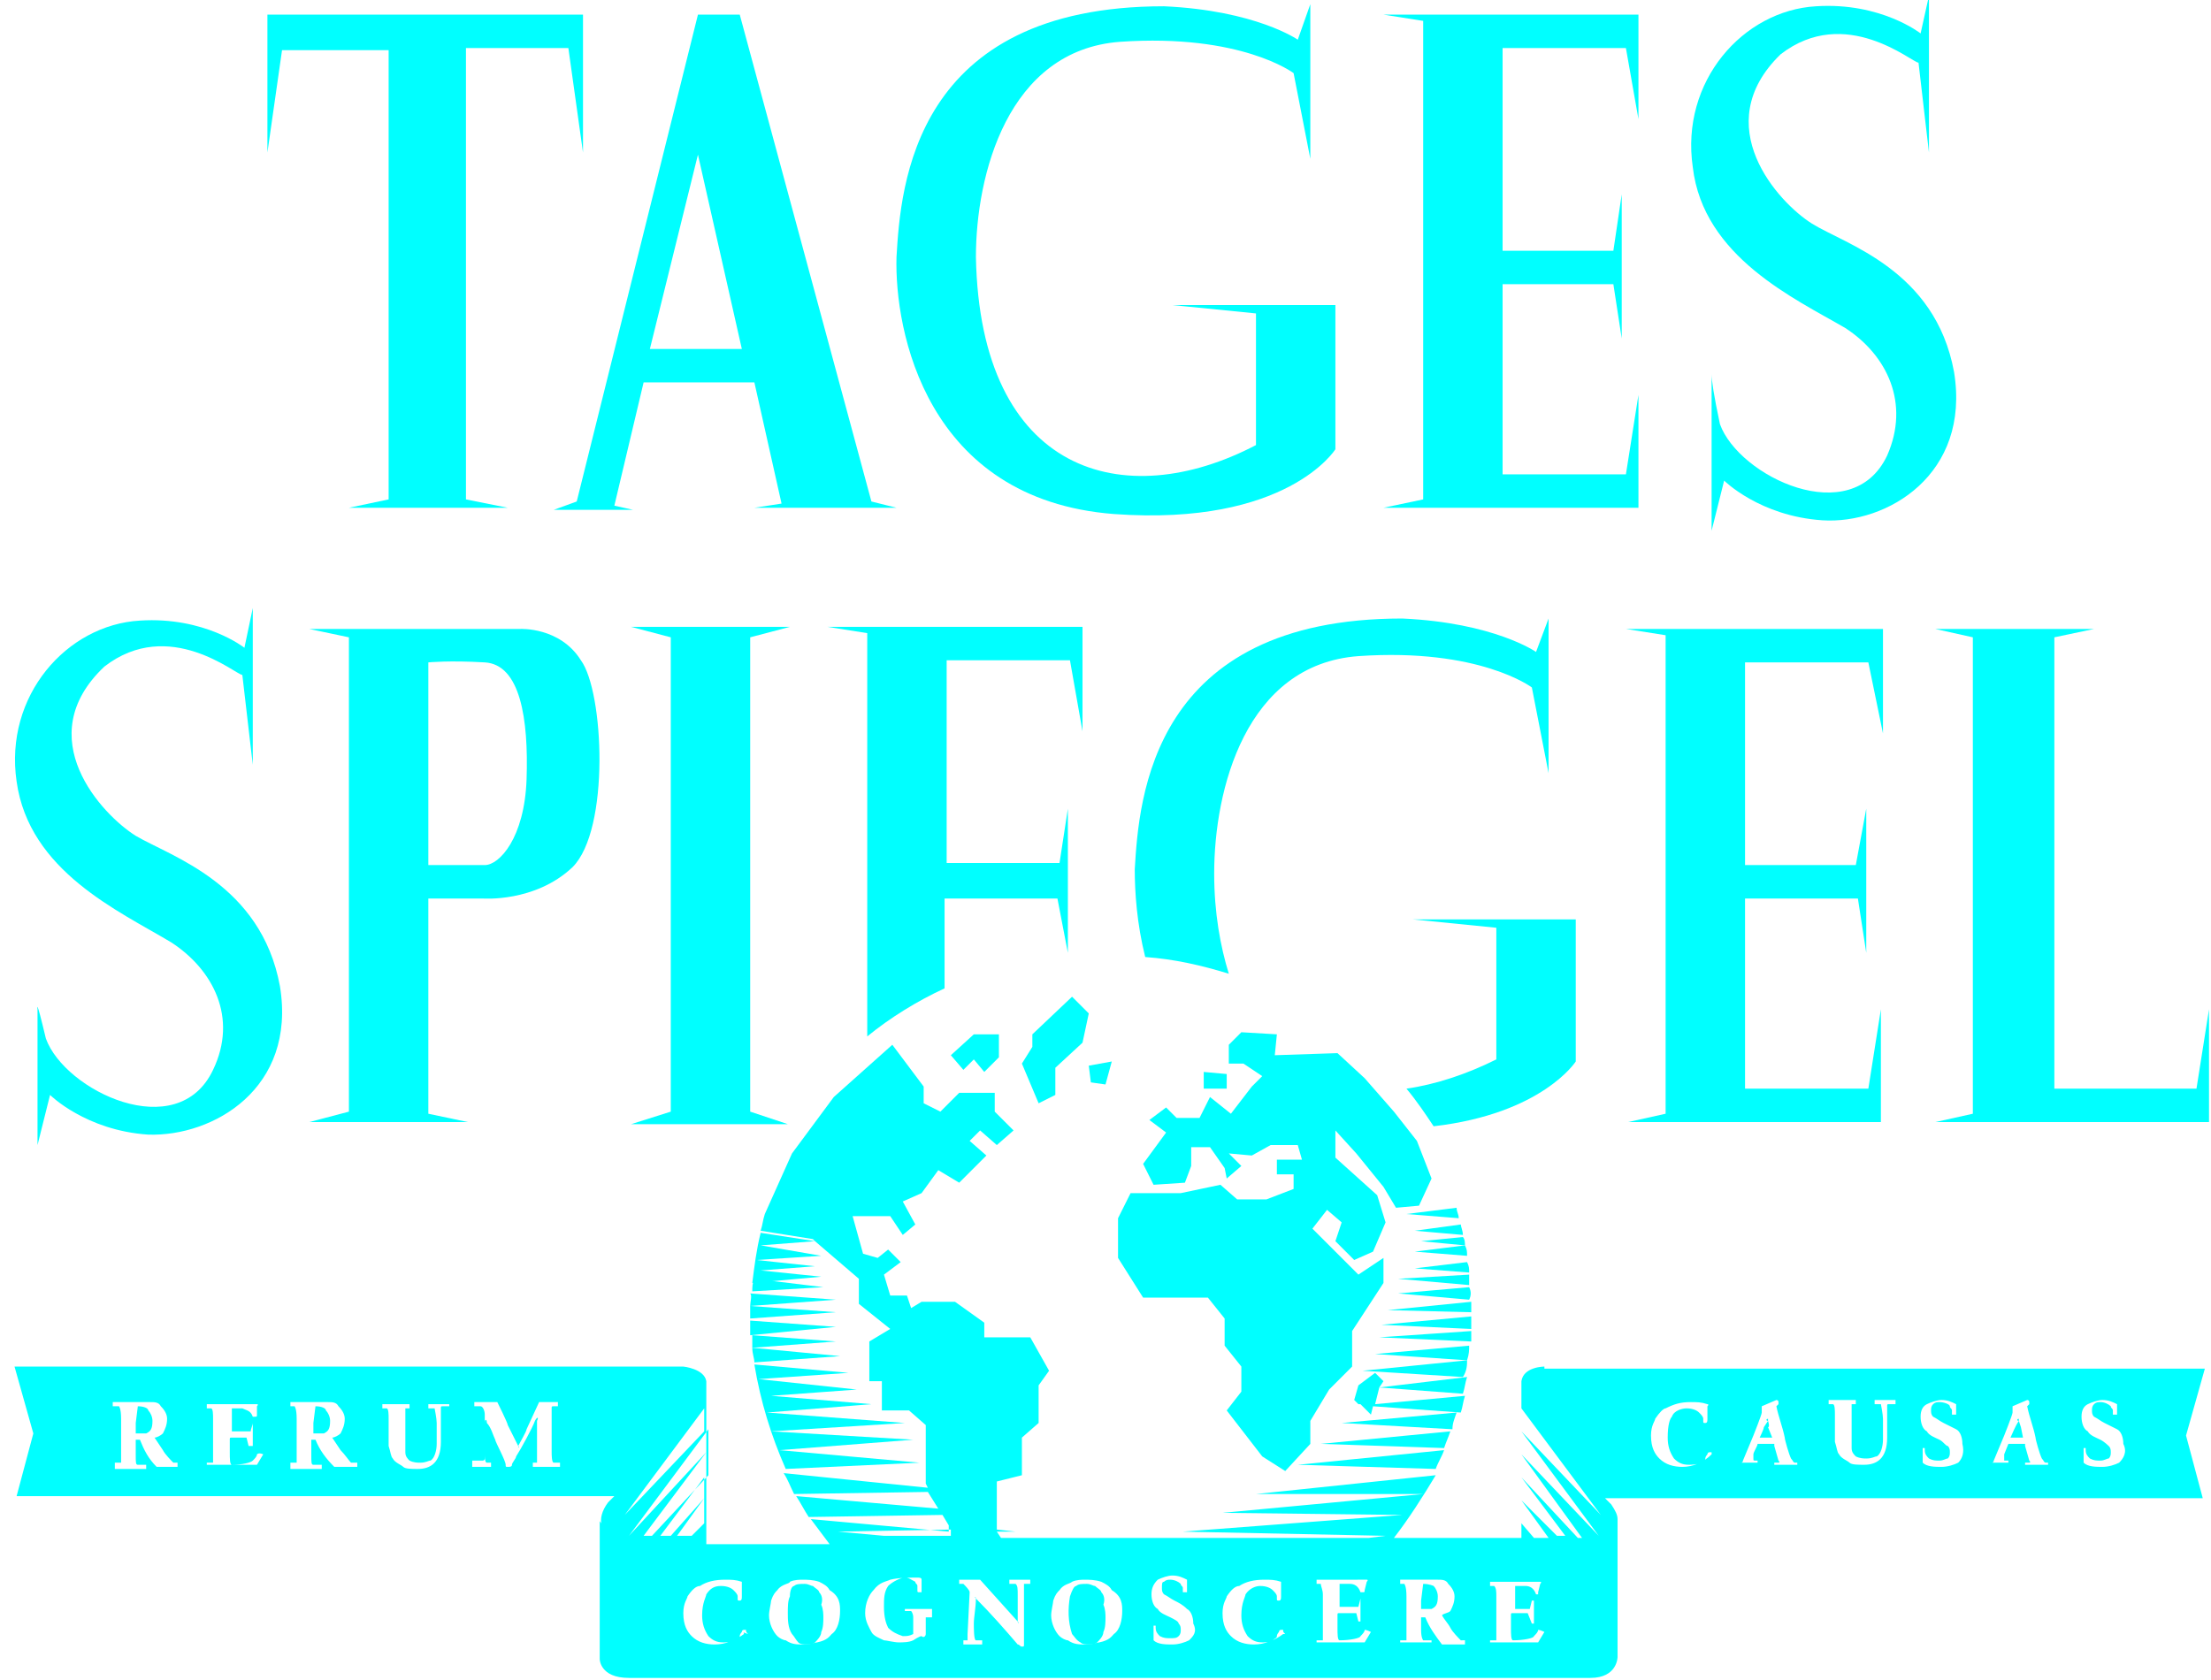 <?xml version="1.0" encoding="utf-8"?>
<!-- Generator: Adobe Illustrator 24.0.3, SVG Export Plug-In . SVG Version: 6.00 Build 0)  -->
<svg version="1.1" id="svg2574" xmlns:svg="http://www.w3.org/2000/svg"
	 xmlns="http://www.w3.org/2000/svg" xmlns:xlink="http://www.w3.org/1999/xlink" x="0px" y="0px" viewBox="0 0 105.6 80.4"
	 style="enable-background:new 0 0 105.6 80.4;" xml:space="preserve"
	 width="100"
	 height="76">
<style type="text/css">
	.st0{fill:#00FFFF;}
</style>
<g>
	<path class="st0" d="M81.8,17.9v-0.2C81.8,17.8,81.8,17.8,81.8,17.9z"/>
	<path class="st0" d="M88.2,15.7c2,1.3,3.1,3.6,2,6.1c-1.7,3.6-7.1,1-8-1.5c-0.3-1.4-0.4-2.1-0.4-2.4v7.5l0.6-2.4
		c0,0,1.7,1.7,4.7,1.9c3.1,0.2,7.1-2.2,6.3-7.1c-0.9-4.9-5.2-6.1-6.8-7.1c-1.6-1-5-4.7-1.5-8.1C88.2,0.2,91.4,3,91.7,3l0.5,4.3v-7.5
		l-0.4,1.8c0,0-1.9-1.5-5-1.3c-3.5,0.2-6.5,3.6-5.9,7.7C81.4,12.3,85.8,14.3,88.2,15.7z"/>
	<polygon class="st0" points="68,23.9 66.1,24.3 78.3,24.3 78.3,18.9 77.7,22.7 71.8,22.7 71.8,13.6 77.1,13.6 77.5,16.2 77.5,9.3 
		77.1,12 71.8,12 71.8,2.3 77.7,2.3 78.3,5.7 78.3,0.7 66.1,0.7 68,1 	"/>
	<path class="st0" d="M53.2,24.6c8.3,0.6,10.6-3.1,10.6-3.1v-6.9h-7.8l4,0.4v6.3c-6.3,3.3-13.2,1.4-13.4-9C46.6,8.4,48.1,2.4,53.5,2
		c5.8-0.4,8.3,1.5,8.3,1.5l0.8,4.1V0.2L62,1.9c0,0-2-1.4-6.4-1.6c-12,0-12.6,8.6-12.8,12C42.7,15.8,44.2,23.9,53.2,24.6z"/>
	<polygon class="st0" points="18.5,2.4 18.5,23.9 16.6,24.3 24.2,24.3 22.2,23.9 22.2,2.3 27.1,2.3 27.8,7.3 27.8,0.7 12.7,0.7 
		12.7,7.3 13.4,2.4 	"/>
	<path class="st0" d="M26.4,24.4h3.8l-0.9-0.2l1.4-5.9h5.3l1.3,5.8L36,24.3h6.8l-1.2-0.3L35.3,0.7h-2L27.5,24L26.4,24.4z M33.3,7.4
		l2.1,9.3h-4.4L33.3,7.4z"/>
	<path class="st0" d="M8.1,45.1c2,1.3,3.2,3.6,2,6.1c-1.7,3.6-7.1,1-8-1.5c-0.5-2.1-0.4-1.4-0.4-1.4v6.5l0.6-2.4
		c0,0,1.7,1.7,4.7,1.9c3.1,0.1,7.1-2.2,6.3-7.1C12.4,42.3,8.1,41,6.4,40c-1.6-1-5.1-4.7-1.5-8.1c3.1-2.4,6.3,0.4,6.6,0.4l0.5,4.3
		v-7.5L11.6,31c0,0-1.9-1.5-5-1.3c-3.5,0.2-6.5,3.6-5.9,7.7C1.3,41.7,5.6,43.6,8.1,45.1z"/>
	<path class="st0" d="M23,43c0,0,2.5,0.2,4.3-1.5c1.8-1.8,1.5-8.4,0.4-9.9c-1-1.6-2.9-1.5-2.9-1.5H14.7l1.9,0.4v22.7l-1.9,0.5h7.6
		l-1.9-0.4V43L23,43z M20.4,31.7c0,0,1-0.1,2.7,0c1.7,0.1,2.1,2.7,2,5.6c-0.1,2.8-1.3,4.1-2,4.1h-2.7V31.7z"/>
	<polygon class="st0" points="89.3,31.7 90,35.1 90,30.1 77.7,30.1 79.6,30.4 79.6,53.3 77.8,53.7 89.9,53.7 89.9,48.3 89.3,52.1 
		83.4,52.1 83.4,43 88.8,43 89.2,45.6 89.2,38.7 88.7,41.4 83.4,41.4 83.4,31.7 	"/>
	<polygon class="st0" points="37.7,30 30.1,30 32,30.5 32,53.2 30.1,53.8 37.6,53.8 35.8,53.2 35.8,30.5 	"/>
	<polygon class="st0" points="105,52.1 98.2,52.1 98.2,30.5 100.1,30.1 92.5,30.1 94.3,30.5 94.3,53.3 92.5,53.7 105.6,53.7 
		105.6,48.3 	"/>
	<path class="st0" d="M51,45.6v-6.9l-0.4,2.6h-5.4v-9.7h5.9l0.6,3.4v-5H39.5l1.9,0.3v19.3c1.1-0.9,2.4-1.7,3.7-2.3V43h5.4L51,45.6z"
		/>
	<path class="st0" d="M64.9,31.4c5.8-0.4,8.3,1.5,8.3,1.5L74,37v-7.4l-0.6,1.6c0,0-2-1.4-6.4-1.6c-12,0-12.6,8.6-12.8,12
		c0,1.1,0.1,2.6,0.5,4.2c1.4,0.1,2.7,0.4,4,0.8c-0.4-1.3-0.7-2.9-0.7-4.8C58,37.8,59.5,31.8,64.9,31.4z"/>
	<path class="st0" d="M75.3,50.8V44h-7.8l4,0.4v6.3c-1.4,0.7-2.9,1.2-4.3,1.4c0.5,0.6,0.9,1.2,1.3,1.8
		C73.7,53.3,75.3,50.8,75.3,50.8z"/>
	<polygon class="st0" points="72.5,65.6 72.5,65.6 72.5,65.6 	"/>
	<polygon class="st0" points="72.7,62.1 72.7,62.1 72.7,62.1 	"/>
	<polygon class="st0" points="72.2,57.5 72.2,57.5 72.2,57.5 	"/>
	<polygon class="st0" points="34.1,63 34.1,63 34.1,63 	"/>
	<polygon class="st0" points="33.9,59.8 33.9,59.8 33.9,59.8 	"/>
	<polygon class="st0" points="34.6,58.4 34.6,58.4 34.6,58.4 	"/>
	<polygon class="st0" points="45.4,50.5 46,51.2 46.5,50.7 47,51.3 47.7,50.6 47.7,49.5 46.5,49.5 45.4,50.5 	"/>
	<polygon class="st0" points="50.4,52.4 50.4,51.1 51.7,49.9 52,48.5 51.2,47.7 49.3,49.5 49.3,50.1 48.8,50.9 49.6,52.8 	"/>
	<polygon class="st0" points="52,51 52,51 52,51 	"/>
	<polygon class="st0" points="52.8,51.9 53.1,50.8 52,51 52.1,51.8 	"/>
	<polygon class="st0" points="58.6,67.5 60.3,69.7 61.4,70.4 62.6,69.1 62.6,68 63.5,66.5 64.6,65.4 64.6,63.7 66.1,61.4 66.1,60.2 
		64.9,61 62.7,58.8 63.4,57.9 64.1,58.5 63.8,59.4 64.7,60.3 65.6,59.9 66.2,58.5 65.8,57.2 63.8,55.4 63.8,54.1 64.8,55.2 
		66.1,56.8 66.7,57.8 67.8,57.7 68.4,56.4 67.7,54.6 66.6,53.2 65.2,51.6 63.9,50.4 60.9,50.5 61,49.5 59.3,49.4 58.7,50 58.7,50.9 
		59.4,50.9 60.3,51.5 59.8,52 58.8,53.3 57.8,52.5 57.3,53.5 56.2,53.5 55.7,53 54.9,53.6 55.7,54.2 54.6,55.7 55.1,56.7 56.6,56.6 
		56.9,55.8 56.9,54.9 57.8,54.9 58.5,55.9 58.6,56.4 59.3,55.8 58.7,55.2 59.8,55.3 60.7,54.8 62,54.8 62.2,55.5 61,55.5 61,56.2 
		61.8,56.2 61.8,56.9 60.5,57.4 59.1,57.4 58.3,56.7 56.4,57.1 54,57.1 53.4,58.3 53.4,60.2 54.6,62.1 57.7,62.1 58.5,63.1 
		58.5,64.4 59.3,65.4 59.3,66.6 	"/>
	<polygon class="st0" points="58.6,52.1 58.6,51.4 57.5,51.3 57.5,52.1 	"/>
	<path class="st0" d="M15,67.3C14.9,67.3,14.9,67.3,15,67.3l-0.1,0.8v0.5c0,0,0,0,0,0l0.2,0c0.1,0,0.2,0,0.3,0
		c0.2-0.1,0.3-0.2,0.3-0.6c0-0.2-0.1-0.4-0.2-0.5C15.5,67.4,15.3,67.3,15,67.3z"/>
	<path class="st0" d="M6.5,67.3C6.4,67.3,6.4,67.3,6.5,67.3l-0.1,0.8v0.5c0,0,0,0,0,0l0.2,0c0.1,0,0.2,0,0.3,0
		c0.2-0.1,0.3-0.2,0.3-0.6c0-0.2-0.1-0.4-0.2-0.5C7,67.4,6.8,67.3,6.5,67.3z"/>
	<path class="st0" d="M68,75.8C67.9,75.8,67.9,75.8,68,75.8l-0.1,0.8V77c0,0,0,0,0,0c0,0,0.1,0,0.2,0c0.1,0,0.3,0,0.3,0
		c0.2-0.1,0.3-0.2,0.3-0.6c0-0.2-0.1-0.4-0.2-0.5C68.5,75.9,68.3,75.8,68,75.8z"/>
	<path class="st0" d="M39.1,76.2c0-0.1-0.2-0.2-0.3-0.3c-0.1,0-0.2-0.1-0.4-0.1c-0.2,0-0.4,0-0.5,0.1c-0.1,0-0.2,0.2-0.2,0.5
		c-0.1,0.2-0.1,0.5-0.1,0.8c0,0.3,0,0.7,0.2,1c0.1,0.1,0.2,0.3,0.3,0.4c0.1,0.1,0.3,0.1,0.4,0.1c0.1,0,0.3,0,0.4-0.1
		c0.1-0.1,0.3-0.3,0.3-0.5c0.1-0.2,0.1-0.5,0.1-0.7c0-0.1,0-0.4-0.1-0.6C39.3,76.5,39.2,76.3,39.1,76.2z"/>
	<path class="st0" d="M52.6,76.2c0-0.1-0.2-0.2-0.3-0.3c-0.1,0-0.2-0.1-0.4-0.1c-0.2,0-0.4,0-0.5,0.1c-0.1,0-0.2,0.2-0.3,0.5
		c-0.1,0.6-0.1,1.2,0.1,1.8c0.1,0.1,0.2,0.3,0.4,0.4c0.1,0.1,0.3,0.1,0.4,0.1c0.1,0,0.3,0,0.4-0.1c0.1-0.1,0.3-0.3,0.3-0.5
		c0.1-0.2,0.1-0.5,0.1-0.7c0-0.1,0-0.4-0.1-0.6C52.8,76.5,52.7,76.3,52.6,76.2z"/>
	<path class="st0" d="M30.2,80.4C30.2,80.4,30.2,80.4,30.2,80.4L30.2,80.4L30.2,80.4z"/>
	<path class="st0" d="M73.8,65.4c0,0-1,0-1.1,0.7l0-0.1h0v0.5l0,0l0,0v7.1h-6.1c0.7-0.9,1.4-2,2-3l-8.6,0.9l8,0l-9.6,0.9l8.6,0.1
		l-10.5,0.8l9.7,0.2l-0.8,0.1H47.8l-0.2-0.3l0,0l0.9,0l-0.9-0.1l0-2.3l1.2-0.3v-1.8l0.8-0.7v-1.8l0.5-0.7l-0.9-1.6h-2.2v-0.7l-1.4-1
		h-1.6l-0.5,0.3l-0.2-0.6L42.5,62l-0.3-1l0.8-0.6l0,0l-0.6-0.6l-0.5,0.4L41.2,60l-0.5-1.8h1.8l0.6,0.9l0.6-0.5l-0.6-1.1l0.9-0.4
		l0.8-1.1l1,0.6l1.3-1.3l-0.8-0.7l0.5-0.5l0.8,0.7l0.8-0.7l-0.9-0.9v-0.9h-1.7l-0.9,0.9l-0.8-0.4v-0.8l-1.5-2l-2.8,2.5l-2,2.7
		l-1.3,2.9c-0.1,0.3-0.1,0.5-0.2,0.8l2.5,0.4l0.1,0.1l-2.6-0.4c-0.2,0.8-0.3,1.6-0.4,2.4l3.3-0.3l-2.9-0.3l2.6-0.2l-2.8-0.3l3.1-0.2
		l-2.9-0.5l2.6-0.2l2.1,1.8l0,1.2l1.5,1.2l-1,0.6v1.9h0.6v1.4h1.3l0.8,0.7v2.8h0l0.1,0.2l-6.9-0.7c0.2,0.3,0.3,0.6,0.5,1l6.4-0.1
		l0.5,0.8l-6.8-0.6c0.2,0.3,0.4,0.7,0.6,1l6.4-0.1l0.3,0.5v0.3l-6.6-0.6c0.3,0.4,0.6,0.8,0.9,1.2h-5.9V66h0l0,0.1
		c-0.1-0.6-1.1-0.7-1.1-0.7H0.6v0l0.9,3.2l-0.8,3h28.6c-0.1,0.1-0.2,0.2-0.3,0.3c-0.3,0.4-0.4,0.8-0.3,1.1c0-0.1-0.1-0.2-0.1-0.2
		v6.6c0,0,0,0.9,1.4,0.9v0h46c1.3,0,1.3-1,1.3-1v-6.5c0,0,0,0,0,0v-0.2c0,0,0,0,0,0.1c0-0.2-0.1-0.4-0.3-0.7
		c-0.1-0.1-0.2-0.2-0.3-0.3h28.6l-0.8-3l0.9-3.2H73.8z M8.5,70.2C8.5,70.2,8.5,70.2,8.5,70.2l-1,0c0,0,0,0-0.1,0
		c-0.4-0.4-0.6-0.8-0.8-1.3c0,0,0,0,0,0l-0.2,0c0,0,0,0,0,0v0.7c0,0.4,0,0.5,0.1,0.5h0.4c0,0,0,0,0,0v0.2c0,0,0,0,0,0H5.4
		c0,0,0,0,0,0V70c0,0,0,0,0,0h0.3c0,0,0,0,0-0.1v-2c0-0.5-0.1-0.6-0.1-0.6H5.3c0,0,0,0,0,0v-0.2l0,0l1,0h0.5l0.3,0
		c0.2,0,0.4,0,0.5,0.2c0.2,0.2,0.3,0.4,0.3,0.6c0,0.3-0.1,0.5-0.2,0.7c-0.1,0.1-0.3,0.2-0.4,0.2c0,0,0,0,0,0l0.4,0.6
		c0.1,0.2,0.4,0.5,0.5,0.6h0.2c0,0,0,0,0,0V70.2z M12.5,69.6C12.5,69.6,12.5,69.6,12.5,69.6l-0.3,0.5l0,0H9.8l0,0V70l0,0h0.3
		c0,0,0,0,0,0v-1.3l0-0.8c0-0.2,0-0.5-0.1-0.5H9.8c0,0,0,0,0,0v-0.2c0,0,0,0,0,0h2.1l0.3,0c0.1,0,0,0.1,0,0.1l0,0.4
		c0,0.1,0,0.1-0.1,0.1c0,0-0.1,0-0.1,0c-0.1-0.3-0.3-0.3-0.5-0.4l-0.5,0c0,0,0,0,0,0l0,1.1c0,0,0,0,0.1,0c0.1,0,0.6,0,0.7,0
		c0,0,0.1,0,0.1,0c0-0.1,0.1-0.3,0.1-0.4c0,0,0,0,0,0H12c0,0,0,0,0,0l0,0.5v0.6l0,0h-0.2c0,0,0,0,0,0l-0.1-0.4c0,0,0,0,0,0H11
		c-0.1,0-0.1,0-0.1,0.1v0.6c0,0.3,0,0.6,0.1,0.6c0.5,0,0.9-0.1,1-0.2c0.1-0.1,0.2-0.2,0.2-0.3C12.3,69.5,12.5,69.6,12.5,69.6
		L12.5,69.6L12.5,69.6z M17,70.2L17,70.2l-1,0c0,0,0,0-0.1,0c-0.4-0.4-0.7-0.8-0.9-1.3l-0.2,0c0,0,0,0,0,0v0.7c0,0.4,0,0.5,0.1,0.5
		h0.4l0,0v0.2l0,0h-1.5c0,0,0,0,0,0V70c0,0,0,0,0,0h0.3c0,0,0,0,0-0.1v-2c0-0.5-0.1-0.6-0.1-0.6h-0.2c0,0,0,0,0,0v-0.2l0,0l1,0h0.5
		l0.3,0c0.2,0,0.4,0,0.5,0.2c0.2,0.2,0.3,0.4,0.3,0.6c0,0.3-0.1,0.5-0.2,0.7c-0.1,0.1-0.3,0.2-0.4,0.2c0,0-0.1,0,0,0l0.4,0.6
		c0.2,0.2,0.4,0.5,0.5,0.6H17c0,0,0,0,0,0V70.2z M21.3,67.3C21.3,67.3,21.3,67.3,21.3,67.3l-0.2,0c-0.1,0-0.1,0-0.1,0.1V69
		c0,1-0.5,1.3-1.1,1.3c-0.3,0-0.6,0-0.7-0.1c-0.1-0.1-0.4-0.2-0.5-0.4c-0.1-0.1-0.1-0.3-0.2-0.6v-1.3c0-0.2,0-0.5-0.1-0.5h-0.2
		c0,0,0,0,0,0v-0.2c0,0,0,0,0,0h1.3l0,0v0.2c0,0,0,0,0,0h-0.2c0,0,0,0,0,0l0,1.4c0,0.2,0,0.4,0,0.7c0,0.2,0.1,0.3,0.2,0.4
		c0.2,0.1,0.4,0.1,0.5,0.1c0.3,0,0.4-0.1,0.5-0.1c0.2-0.1,0.3-0.5,0.3-0.8l0-1c0-0.2-0.1-0.7-0.1-0.7h-0.3c0,0,0,0,0,0v-0.2
		c0,0,0,0,0,0h1c0,0,0,0,0,0V67.3z M26.8,70.2C26.8,70.2,26.8,70.2,26.8,70.2l-1.4,0c0,0,0,0,0,0V70l0,0h0.2c0,0,0,0,0-0.1l0-1.1
		c0-0.3,0-0.6,0-0.8c0.1-0.2,0-0.2-0.1,0c-0.1,0.3-0.7,1.4-0.9,1.7c0,0.1-0.2,0.3-0.2,0.4c0,0.1-0.1,0.1-0.2,0.1
		c-0.1,0-0.1,0-0.1-0.1c0-0.2-0.5-1.1-0.5-1.2c-0.1-0.2-0.2-0.6-0.4-0.8c0-0.2-0.1-0.2-0.1,0l0,1v0.5c0,0.1,0,0.4,0.1,0.4h0.2l0,0
		v0.2v0h-0.9c0,0,0,0,0,0V70l0-0.1H23c0,0,0.1,0,0.1-0.1l0-1.2c0-0.1,0-0.5,0-0.9c0-0.2-0.1-0.4-0.2-0.4c0,0-0.2,0-0.3,0
		c0,0,0,0,0,0v-0.2l0,0h1c0,0,0,0,0.1,0c0,0,0.5,1,0.5,1.1l0.5,1c0,0.1,0.1,0.1,0,0c0.1-0.2,0.4-0.7,0.4-0.8c0,0,0.6-1.3,0.6-1.3
		c0,0,0,0,0.1,0h0.8l0,0c0,0,0,0.1,0,0.2l0,0h-0.2c-0.1,0-0.1,0-0.1,0.1c0,0.7,0,1.4,0,2.1c0,0.1,0,0.5,0.1,0.5h0.3c0,0,0,0,0,0
		V70.2z M33.6,67.4v1.1l-3.8,4L33.6,67.4z M30.7,73.5l3-4l-3.7,4c0,0,0,0,0,0l3.8-5.1v1.1v1.1l-2.7,2.9H30.7z M32,73.5h-0.5l2.1-2.8
		v1.1v1.1L33,73.5h-0.7l1.3-1.8L32,73.5z M35.5,78.2c-0.4,0.3-0.9,0.5-1.4,0.5c-0.4,0-0.8-0.1-1.1-0.4c-0.2-0.2-0.4-0.5-0.4-1.1
		c0-0.5,0.2-0.7,0.2-0.8c0.2-0.3,0.4-0.5,0.6-0.5c0.3-0.2,0.7-0.3,1.2-0.3c0.3,0,0.5,0,0.8,0.1c0,0,0,0,0,0.1c0,0.1,0,0.1,0,0.2
		l0,0.4c0,0.1,0,0.2-0.1,0.2c-0.1,0-0.1,0-0.1-0.1l0-0.1c0-0.1-0.1-0.2-0.2-0.3c-0.1-0.1-0.3-0.2-0.6-0.2c-0.3,0-0.5,0.1-0.7,0.4
		c0,0.1-0.2,0.4-0.2,1c0,0.4,0.1,0.7,0.3,1c0.2,0.2,0.4,0.3,0.7,0.3c0.1,0,0.4,0,0.6-0.1c0.1-0.1,0.2-0.1,0.2-0.2
		c0-0.1,0.1-0.2,0.1-0.2c0,0,0-0.1,0.1-0.1c0,0,0.1,0,0.1,0c0,0.1,0,0.1,0.1,0.2C35.4,78.1,35.5,78.1,35.5,78.2
		C35.5,78.2,35.5,78.2,35.5,78.2z M40.1,77.1c0,0.4-0.1,0.9-0.4,1.1c-0.1,0.1-0.2,0.3-0.7,0.4c-0.1,0-0.3,0.1-0.6,0.1
		c-0.4,0-0.6,0-0.9-0.2c-0.1,0-0.3-0.1-0.4-0.2c-0.2-0.2-0.4-0.6-0.4-1c0-0.2,0.1-0.6,0.1-0.7c0.1-0.3,0.2-0.4,0.3-0.5
		c0.2-0.3,0.6-0.3,0.6-0.4c0.2-0.1,0.5-0.1,0.6-0.1c0.2,0,0.5,0,0.8,0.1c0.2,0.1,0.4,0.2,0.5,0.4C40.1,76.4,40.1,76.8,40.1,77.1
		L40.1,77.1z M44.4,77.4C44.4,77.4,44.4,77.4,44.4,77.4l-0.2,0c0,0,0,0,0,0l0,0.4c0,0.1,0,0.3,0,0.4c0,0.1-0.1,0.2-0.2,0.1
		c-0.1,0-0.4,0.2-0.4,0.2c-0.2,0.1-0.5,0.1-0.7,0.1c-0.2,0-0.6-0.1-0.7-0.1c-0.2-0.1-0.5-0.2-0.6-0.4c-0.1-0.2-0.3-0.5-0.3-0.9
		c0-0.5,0.2-0.9,0.4-1.1c0.3-0.4,0.6-0.4,0.8-0.5c0.4-0.1,0.9-0.1,1.3-0.1c0.1,0,0.2,0,0.2,0.1c0,0,0,0,0,0c0,0,0,0.2,0,0.2l0,0.4
		c0,0,0,0-0.1,0c-0.1,0-0.1,0-0.1-0.1l0-0.2c0-0.1-0.1-0.1-0.1-0.2c-0.2-0.1-0.3-0.2-0.5-0.2c-0.2,0-0.6,0.2-0.8,0.4
		c-0.2,0.3-0.2,0.6-0.2,1c0,0.5,0.1,0.8,0.2,1c0.2,0.2,0.4,0.3,0.7,0.4c0.2,0,0.3,0,0.5-0.1c0,0,0,0,0-0.1l0-0.4v-0.3
		c0-0.2-0.1-0.3-0.1-0.3h-0.3c0,0,0,0,0,0v-0.1c0,0,0,0,0,0h1.3c0,0,0,0,0,0V77.4z M42.2,73.5l-2.2-0.2l5.4-0.1v0.3H42.2z
		 M49.2,75.8C49.2,75.8,49.2,75.8,49.2,75.8l-0.3,0c0,0,0,0,0,0.1l0,1.2l0,1.6c0,0.1,0,0.1-0.1,0.1c-0.1,0-0.1-0.1-0.2-0.1
		c-0.6-0.7-1.3-1.5-2-2.2c0-0.1-0.1-0.1,0,0c0,0.4-0.1,0.9-0.1,1.2c0,0.2,0,0.8,0.1,0.8h0.3l0,0v0.2l0,0h-0.9l0,0v-0.2c0,0,0,0,0,0
		h0.2c0,0,0,0,0,0v-0.3l0.1-2c0-0.1-0.2-0.3-0.3-0.4h-0.2l0,0v-0.2c0,0,0,0,0,0h0.9c0,0,0,0,0.1,0c0.1,0.1,1.7,1.9,1.8,2
		c0,0.1,0.1,0.1,0,0v-1.2c0-0.4,0-0.5-0.1-0.6h-0.3c0,0,0,0,0,0v-0.2c0,0,0,0,0,0h1c0,0,0,0,0,0V75.8z M53.6,77.1
		c0,0.4-0.1,0.9-0.4,1.1c-0.1,0.1-0.2,0.3-0.7,0.4c-0.1,0-0.3,0.1-0.6,0.1c-0.4,0-0.6,0-0.9-0.2c-0.1,0-0.3-0.1-0.4-0.2
		c-0.2-0.2-0.4-0.6-0.4-1c0-0.2,0.1-0.6,0.1-0.7c0.1-0.3,0.2-0.4,0.3-0.5c0.2-0.3,0.5-0.3,0.6-0.4c0.2-0.1,0.5-0.1,0.6-0.1
		c0.2,0,0.5,0,0.8,0.1c0.2,0.1,0.4,0.2,0.5,0.4C53.6,76.4,53.6,76.8,53.6,77.1L53.6,77.1z M56.8,78.5c-0.2,0.1-0.5,0.2-0.8,0.2
		c-0.3,0-0.7,0-0.9-0.2c0,0,0-0.1,0-0.1v-0.6c0,0,0,0,0,0h0.1c0,0,0,0,0,0l0,0.1c0,0.2,0.1,0.3,0.2,0.4c0.2,0.1,0.3,0.1,0.5,0.1
		c0.2,0,0.3,0,0.4-0.1c0.1-0.1,0.1-0.2,0.1-0.3c0-0.1,0-0.2-0.1-0.3c0-0.1-0.2-0.2-0.4-0.3c-0.2-0.1-0.5-0.2-0.6-0.4
		c-0.2-0.1-0.3-0.4-0.3-0.7c0-0.3,0.1-0.5,0.3-0.7c0.2-0.1,0.5-0.2,0.7-0.2c0.3,0,0.5,0.1,0.7,0.2c0,0,0,0,0,0.1l0,0.5l0,0
		c-0.1,0-0.1,0-0.2,0l0,0l0-0.2c0-0.1-0.1-0.1-0.1-0.2c-0.1-0.1-0.3-0.2-0.5-0.2c-0.1,0-0.2,0-0.3,0.1c-0.1,0-0.1,0.1-0.1,0.3
		c0,0.1,0,0.2,0.1,0.3c0.2,0.1,0.3,0.2,0.5,0.3c0.2,0.1,0.4,0.2,0.6,0.4c0.2,0.1,0.3,0.4,0.3,0.7C57.2,78.1,57,78.3,56.8,78.5z
		 M61.3,78.2c-0.4,0.3-0.9,0.5-1.4,0.5c-0.4,0-0.8-0.1-1.1-0.4c-0.2-0.2-0.4-0.5-0.4-1.1c0-0.5,0.2-0.7,0.2-0.8
		c0.2-0.3,0.4-0.5,0.6-0.5c0.3-0.2,0.7-0.3,1.2-0.3c0.3,0,0.5,0,0.8,0.1c0,0,0,0,0,0.1c0,0,0,0.1,0,0.2l0,0.4c0,0.1,0,0.2-0.1,0.2
		c-0.1,0-0.1,0-0.1-0.1l0-0.1c0-0.1-0.1-0.2-0.2-0.3c-0.1-0.1-0.3-0.2-0.6-0.2c-0.2,0-0.5,0.1-0.7,0.4c0,0.1-0.2,0.4-0.2,1
		c0,0.4,0.1,0.7,0.3,1c0.2,0.2,0.4,0.3,0.7,0.3c0.1,0,0.4,0,0.5-0.1c0.1-0.1,0.2-0.1,0.2-0.2c0-0.1,0.1-0.2,0.1-0.2
		c0,0,0-0.1,0.1-0.1c0,0,0.1,0,0.1,0c0,0.1,0,0.1,0.1,0.2L61.3,78.2L61.3,78.2C61.3,78.2,61.4,78.2,61.3,78.2z M65.5,78.1l-0.3,0.5
		c0,0,0,0,0,0h-2.3c0,0,0,0,0,0v-0.1c0,0,0,0,0,0h0.3c0,0,0,0,0,0v-2.2c0-0.2-0.1-0.4-0.1-0.5h-0.2c0,0,0,0,0,0v-0.2c0,0,0,0,0,0H65
		l0.3,0c0.1,0,0,0.1,0,0.1l-0.1,0.4c0,0.1,0,0.1-0.1,0.1l-0.1,0c-0.1-0.3-0.3-0.4-0.5-0.4c-0.2,0-0.4,0-0.5,0c0,0,0,0,0,0l0,1.1
		c0,0,0,0,0.1,0h0.7c0,0,0.1,0,0.1,0l0.1-0.4c0,0,0,0,0,0H65c0,0,0,0,0,0l0,0.5v0.6c0,0,0,0,0,0h-0.1c0,0,0,0,0,0l-0.1-0.4
		c0,0,0,0,0,0H64c-0.1,0-0.1,0-0.1,0.1v0.6c0,0.3,0,0.6,0.1,0.6c0.5,0,1-0.1,1-0.2c0.1-0.1,0.2-0.2,0.2-0.3
		C65.3,78,65.5,78.1,65.5,78.1L65.5,78.1z M72.7,71.8v-1.1l2.1,2.8h-0.4L72.7,71.8l1.3,1.8h-0.7l-0.6-0.7V71.8z M70,78.7h-1
		c0,0,0,0-0.1,0c-0.3-0.4-0.6-0.8-0.8-1.3c0,0,0,0,0,0c0,0-0.1,0-0.2,0c0,0,0,0,0,0V78c0,0.4,0.1,0.5,0.1,0.5h0.4c0,0,0,0,0,0v0.1
		l0,0h-1.5c0,0,0,0,0,0v-0.1c0,0,0,0,0,0h0.3c0,0,0,0,0-0.1v-2c0-0.5-0.1-0.6-0.1-0.6h-0.2c0,0,0,0,0,0v-0.2c0,0,0,0,0,0l1,0h0.8
		c0.2,0,0.4,0,0.5,0.2c0.2,0.2,0.3,0.4,0.3,0.6c0,0.3-0.1,0.5-0.2,0.7c-0.1,0.1-0.3,0.1-0.4,0.2c0,0,0,0,0,0
		c0.1,0.2,0.3,0.4,0.4,0.6c0.1,0.2,0.4,0.5,0.5,0.6H70l0,0V78.7L70,78.7L70,78.7z M73.8,78.1C73.8,78.1,73.8,78.1,73.8,78.1
		l-0.3,0.5l0,0h-2.3l0,0v-0.1l0,0h0.3c0,0,0,0,0,0v-1.3l0-0.8c0-0.2,0-0.4-0.1-0.5h-0.2l0,0v-0.2c0,0,0,0,0,0h2.1l0.3,0
		c0.1,0,0,0.1,0,0.1l-0.1,0.4c0,0.1,0,0.1,0,0.1l-0.1,0c-0.1-0.3-0.3-0.4-0.5-0.4c-0.2,0-0.4,0-0.5,0c0,0,0,0,0,0l0,1.1
		c0,0,0,0,0.1,0H73c0,0,0.1,0,0.1,0l0.1-0.4c0,0,0,0,0,0h0.1c0,0,0,0,0,0l0,0.5v0.6c0,0,0,0,0,0h-0.1c0,0,0,0,0,0L73,77.2
		c0,0,0,0,0,0h-0.7c-0.1,0-0.1,0-0.1,0.1v0.6c0,0.3,0,0.6,0.1,0.6c0.5,0,1-0.1,1-0.2c0.1-0.1,0.2-0.2,0.2-0.3
		C73.6,78,73.8,78.1,73.8,78.1L73.8,78.1L73.8,78.1z M76.4,73.5l-3.7-3.9l2.9,4h-0.2l-2.7-2.9v-1.1v-1.1L76.4,73.5
		C76.4,73.5,76.4,73.5,76.4,73.5z M72.7,68.5v-1.1l3.8,5.1L72.7,68.5z M81.8,69.6C81.8,69.6,81.8,69.7,81.8,69.6
		c-0.4,0.4-0.9,0.6-1.4,0.6c-0.4,0-0.8-0.1-1.1-0.4c-0.2-0.2-0.4-0.5-0.4-1.1c0-0.5,0.2-0.7,0.2-0.8c0.2-0.3,0.4-0.5,0.5-0.5
		c0.4-0.2,0.7-0.3,1.2-0.3c0.3,0,0.5,0,0.8,0.1c0,0,0.1,0,0,0.1c0,0.1,0,0.1,0,0.2l0,0.4c0,0.1,0,0.2-0.1,0.2c-0.1,0-0.1,0-0.1-0.1
		l0-0.1c0-0.1-0.1-0.2-0.2-0.3c-0.1-0.1-0.3-0.2-0.6-0.2c-0.2,0-0.6,0.1-0.7,0.4c-0.1,0.1-0.2,0.4-0.2,1c0,0.4,0.1,0.7,0.3,1
		c0.2,0.2,0.4,0.3,0.7,0.3c0.1,0,0.4,0,0.6-0.1c0.1-0.1,0.2-0.1,0.2-0.2c0-0.1,0.1-0.2,0.1-0.2c0,0,0-0.1,0.1-0.1c0,0,0.1,0,0.1,0
		c0,0.1,0,0.1,0.1,0.2C81.8,69.5,81.8,69.6,81.8,69.6L81.8,69.6z M86.2,70.1L86.2,70.1L86.2,70.1l-1.4,0c0,0,0,0,0,0V70c0,0,0,0,0,0
		H85c0,0,0.1,0,0-0.1l-0.2-0.7c0,0,0-0.1,0-0.1H84l0,0c0,0.1-0.2,0.4-0.2,0.5l0,0.2c0,0.1,0,0.1,0.1,0.1H84c0,0,0,0,0,0v0.1
		c0,0,0,0,0,0h-1c0,0,0,0,0,0V70c0,0,0,0,0,0h0.2c0,0,0.1,0,0.1-0.1l0.5-1.2c0,0,0.4-1,0.4-1.1c0-0.1,0-0.2,0-0.2c0,0,0-0.1,0-0.1
		l0.7-0.3c0,0,0.1,0,0.1,0.1c0,0.1,0,0.1,0,0.1c0,0-0.1,0.1-0.1,0.1c0.1,0.5,0.3,1,0.4,1.5c0,0.1,0.2,0.8,0.3,1
		c0.1,0.1,0.1,0.2,0.2,0.2h0.1c0,0,0,0,0,0V70.1z M90.5,67.2L90.5,67.2C90.5,67.3,90.5,67.3,90.5,67.2l-0.2,0c-0.1,0-0.1,0-0.1,0.1
		v1.5c0,1-0.5,1.3-1.1,1.3c-0.3,0-0.6,0-0.7-0.1c-0.1-0.1-0.4-0.2-0.5-0.4c-0.1-0.1-0.1-0.3-0.2-0.6v-1.3c0-0.2,0-0.5-0.1-0.5h-0.2
		c0,0,0,0,0,0v-0.2c0,0,0,0,0,0h1.3l0,0v0.2c0,0,0,0,0,0h-0.2c0,0,0,0,0,0l0,1.4c0,0.2,0,0.4,0,0.7c0,0.2,0.1,0.3,0.2,0.4
		c0.2,0.1,0.4,0.1,0.5,0.1c0.3,0,0.4-0.1,0.5-0.1c0.2-0.1,0.3-0.5,0.3-0.8l0-1c0-0.2-0.1-0.7-0.1-0.7h-0.3c0,0,0,0,0,0v-0.2
		c0,0,0,0,0,0h1l0,0V67.2z M93.6,70c-0.2,0.1-0.5,0.2-0.8,0.2c-0.3,0-0.7,0-0.9-0.2c0,0,0-0.1,0-0.1v-0.6c0,0,0,0,0,0H92
		c0,0,0,0,0,0l0,0.1c0,0.2,0.1,0.3,0.2,0.4c0.2,0.1,0.3,0.1,0.5,0.1c0.2,0,0.3-0.1,0.4-0.1c0.1-0.1,0.1-0.2,0.1-0.3
		c0-0.1,0-0.2-0.1-0.3c-0.1,0-0.2-0.2-0.4-0.3c-0.2-0.1-0.5-0.2-0.6-0.4c-0.2-0.1-0.3-0.4-0.3-0.7c0-0.3,0.1-0.5,0.3-0.6
		c0.2-0.1,0.5-0.2,0.7-0.2c0.3,0,0.5,0.1,0.7,0.2c0,0,0,0,0,0l0,0.5c0,0,0,0,0,0c-0.1,0-0.1,0-0.2,0c0,0,0,0,0,0l0-0.2
		c0-0.1-0.1-0.1-0.1-0.2c0-0.1-0.3-0.2-0.5-0.2c-0.1,0-0.2,0-0.3,0.1c-0.1,0.1-0.1,0.2-0.1,0.3c0,0.1,0,0.2,0.1,0.3
		c0.2,0.1,0.3,0.2,0.5,0.3c0.2,0.1,0.4,0.2,0.6,0.3c0.2,0.1,0.3,0.4,0.3,0.7C93.9,69.5,93.8,69.8,93.6,70z M98.2,70.1L98.2,70.1
		L98.2,70.1l-1.4,0c0,0,0,0,0,0V70c0,0,0,0,0,0H97c0,0,0.1,0,0-0.1l-0.2-0.7c0,0,0-0.1,0-0.1H96l0,0l-0.2,0.5l0,0.2
		c0,0.1,0,0.1,0,0.1H96c0,0,0,0,0,0v0.1c0,0,0,0,0,0h-1c0,0,0,0,0,0V70l0,0h0.2c0,0,0.1,0,0.1-0.1l0.5-1.2c0,0,0.4-1,0.4-1.1
		c0-0.1,0-0.2,0-0.2c0,0,0-0.1,0-0.1l0.7-0.3c0,0,0.1,0,0.1,0.1c0,0.1,0,0.1,0,0.1c0,0-0.1,0.1-0.1,0.1c0.1,0.5,0.3,1,0.4,1.5
		c0,0.1,0.2,0.8,0.3,1c0.1,0.1,0.1,0.2,0.2,0.2h0.1c0,0,0,0,0,0V70.1z M101.3,70c-0.2,0.1-0.5,0.2-0.8,0.2c-0.3,0-0.7,0-0.9-0.2
		c0,0,0-0.1,0-0.1v-0.6c0,0,0,0,0,0h0.1c0,0,0,0,0,0l0,0.1c0,0.2,0.1,0.3,0.2,0.4c0.2,0.1,0.3,0.1,0.5,0.1c0.2,0,0.3-0.1,0.4-0.1
		c0.1-0.1,0.1-0.2,0.1-0.3c0-0.1,0-0.2-0.1-0.3c0,0-0.2-0.2-0.4-0.3c-0.2-0.1-0.5-0.2-0.6-0.4c-0.2-0.1-0.3-0.4-0.3-0.7
		c0-0.3,0.1-0.5,0.3-0.6c0.2-0.1,0.5-0.2,0.7-0.2c0.3,0,0.5,0.1,0.7,0.2c0,0,0,0,0,0l0,0.5l0,0c-0.1,0-0.1,0-0.2,0l0,0l0-0.2
		c0-0.1-0.1-0.1-0.1-0.2c-0.1-0.1-0.3-0.2-0.5-0.2c-0.1,0-0.2,0-0.3,0.1c-0.1,0.1-0.1,0.2-0.1,0.3c0,0.1,0,0.2,0.1,0.3
		c0.2,0.1,0.3,0.2,0.5,0.3c0.2,0.1,0.4,0.2,0.6,0.3c0.2,0.1,0.3,0.4,0.3,0.7C101.7,69.5,101.5,69.8,101.3,70z"/>
	<path class="st0" d="M96.5,68c0,0,0-0.1,0-0.1C96.4,67.9,96.4,68,96.5,68c-0.2,0.3-0.3,0.6-0.4,0.8c0,0,0,0,0,0h0.6v0l-0.1-0.5
		C96.6,68.3,96.5,68,96.5,68z"/>
	<path class="st0" d="M84.5,68c0,0,0-0.1,0-0.1C84.4,67.9,84.4,68,84.5,68l-0.2,0.3c0,0.1-0.2,0.5-0.2,0.5c0,0,0,0,0,0h0.6l0,0
		l-0.2-0.5C84.6,68.3,84.5,68,84.5,68z"/>
	<path class="st0" d="M36,65.2l4.1-0.3l-4.2-0.4C35.9,64.8,36,65,36,65.2z"/>
	<path class="st0" d="M35.8,62.5l4.1-0.3l-4.1-0.3C35.9,62,35.8,62.3,35.8,62.5z"/>
	<path class="st0" d="M69,69.4l-7,0.7l6.6,0.2C68.7,70,68.9,69.7,69,69.4z"/>
	<path class="st0" d="M35.9,61.8l3.4-0.2l-3.3-0.4C35.9,61.4,35.9,61.6,35.9,61.8z"/>
	<path class="st0" d="M39.9,64.2l-4-0.3c0,0.2,0,0.4,0,0.6L39.9,64.2z"/>
	<path class="st0" d="M35.8,62.5c0,0.1,0,0.2,0,0.3c0,0.1,0,0.2,0,0.3l4.1-0.3L35.8,62.5z"/>
	<path class="st0" d="M36,65.3c0.3,1.8,0.8,3.4,1.5,5l6.4-0.3l-6.7-0.6l6.4-0.5l-6.8-0.4l6.4-0.4l-6.6-0.5l5-0.4l-4.8-0.4l4.1-0.3
		L36.2,66l4.3-0.3L36,65.3z"/>
	<path class="st0" d="M39.9,63.5l-4.1-0.3c0,0.2,0,0.4,0,0.7L39.9,63.5z"/>
	<path class="st0" d="M69.3,68.5l-6.2,0.6l5.9,0.2C69.1,69,69.2,68.8,69.3,68.5z"/>
	<path class="st0" d="M67.6,58.9l2.3,0.2c0-0.2-0.1-0.4-0.1-0.5L67.6,58.9z"/>
	<path class="st0" d="M67.2,58.1l2.5,0.2c0-0.2-0.1-0.3-0.1-0.5L67.2,58.1z"/>
	<path class="st0" d="M67.6,59.9l2.5,0.2c0-0.2,0-0.3-0.1-0.5L67.6,59.9z"/>
	<path class="st0" d="M67.6,60.7l2.6,0.2c0-0.2,0-0.3-0.1-0.5L67.6,60.7z"/>
	<path class="st0" d="M67.9,59.4l2.1,0.2c0-0.1,0-0.3-0.1-0.4L67.9,59.4z"/>
	<path class="st0" d="M70.2,64.4l-4.5,0.4l4.4,0.3C70.2,64.8,70.2,64.6,70.2,64.4z"/>
	<path class="st0" d="M70.1,65.1l-5,0.5l4.8,0.3C70.1,65.6,70.1,65.3,70.1,65.1z"/>
	<path class="st0" d="M65.9,66.4l4,0.3c0.1-0.3,0.1-0.5,0.2-0.8L65.9,66.4l0.2-0.3l-0.4-0.4h0l-0.8,0.6L64.7,67l0.2,0.2l-0.1,0
		l0.2,0l0.5,0.5l0.1-0.4l4.2,0.3c0.1-0.3,0.1-0.5,0.2-0.8l-4.3,0.4l0.1-0.4L65.9,66.4z"/>
	<path class="st0" d="M66.8,61.2l3.4,0.3c0-0.2,0-0.4,0-0.5L66.8,61.2z"/>
	<path class="st0" d="M70.3,63.7L65.9,64l4.4,0.2C70.3,64.1,70.3,63.9,70.3,63.7z"/>
	<path class="st0" d="M69.6,67.6l-5.5,0.5l5.3,0.3C69.4,68.1,69.5,67.9,69.6,67.6z"/>
	<path class="st0" d="M70.3,63L66,63.4l4.3,0.2C70.3,63.4,70.3,63.2,70.3,63z"/>
	<path class="st0" d="M70.3,62.8c0-0.2,0-0.3,0-0.5l-4,0.4L70.3,62.8C70.3,62.9,70.3,62.8,70.3,62.8z"/>
	<path class="st0" d="M70.2,61.6l-3.4,0.3l3.4,0.3C70.3,62,70.3,61.8,70.2,61.6z"/>
</g>
</svg>
